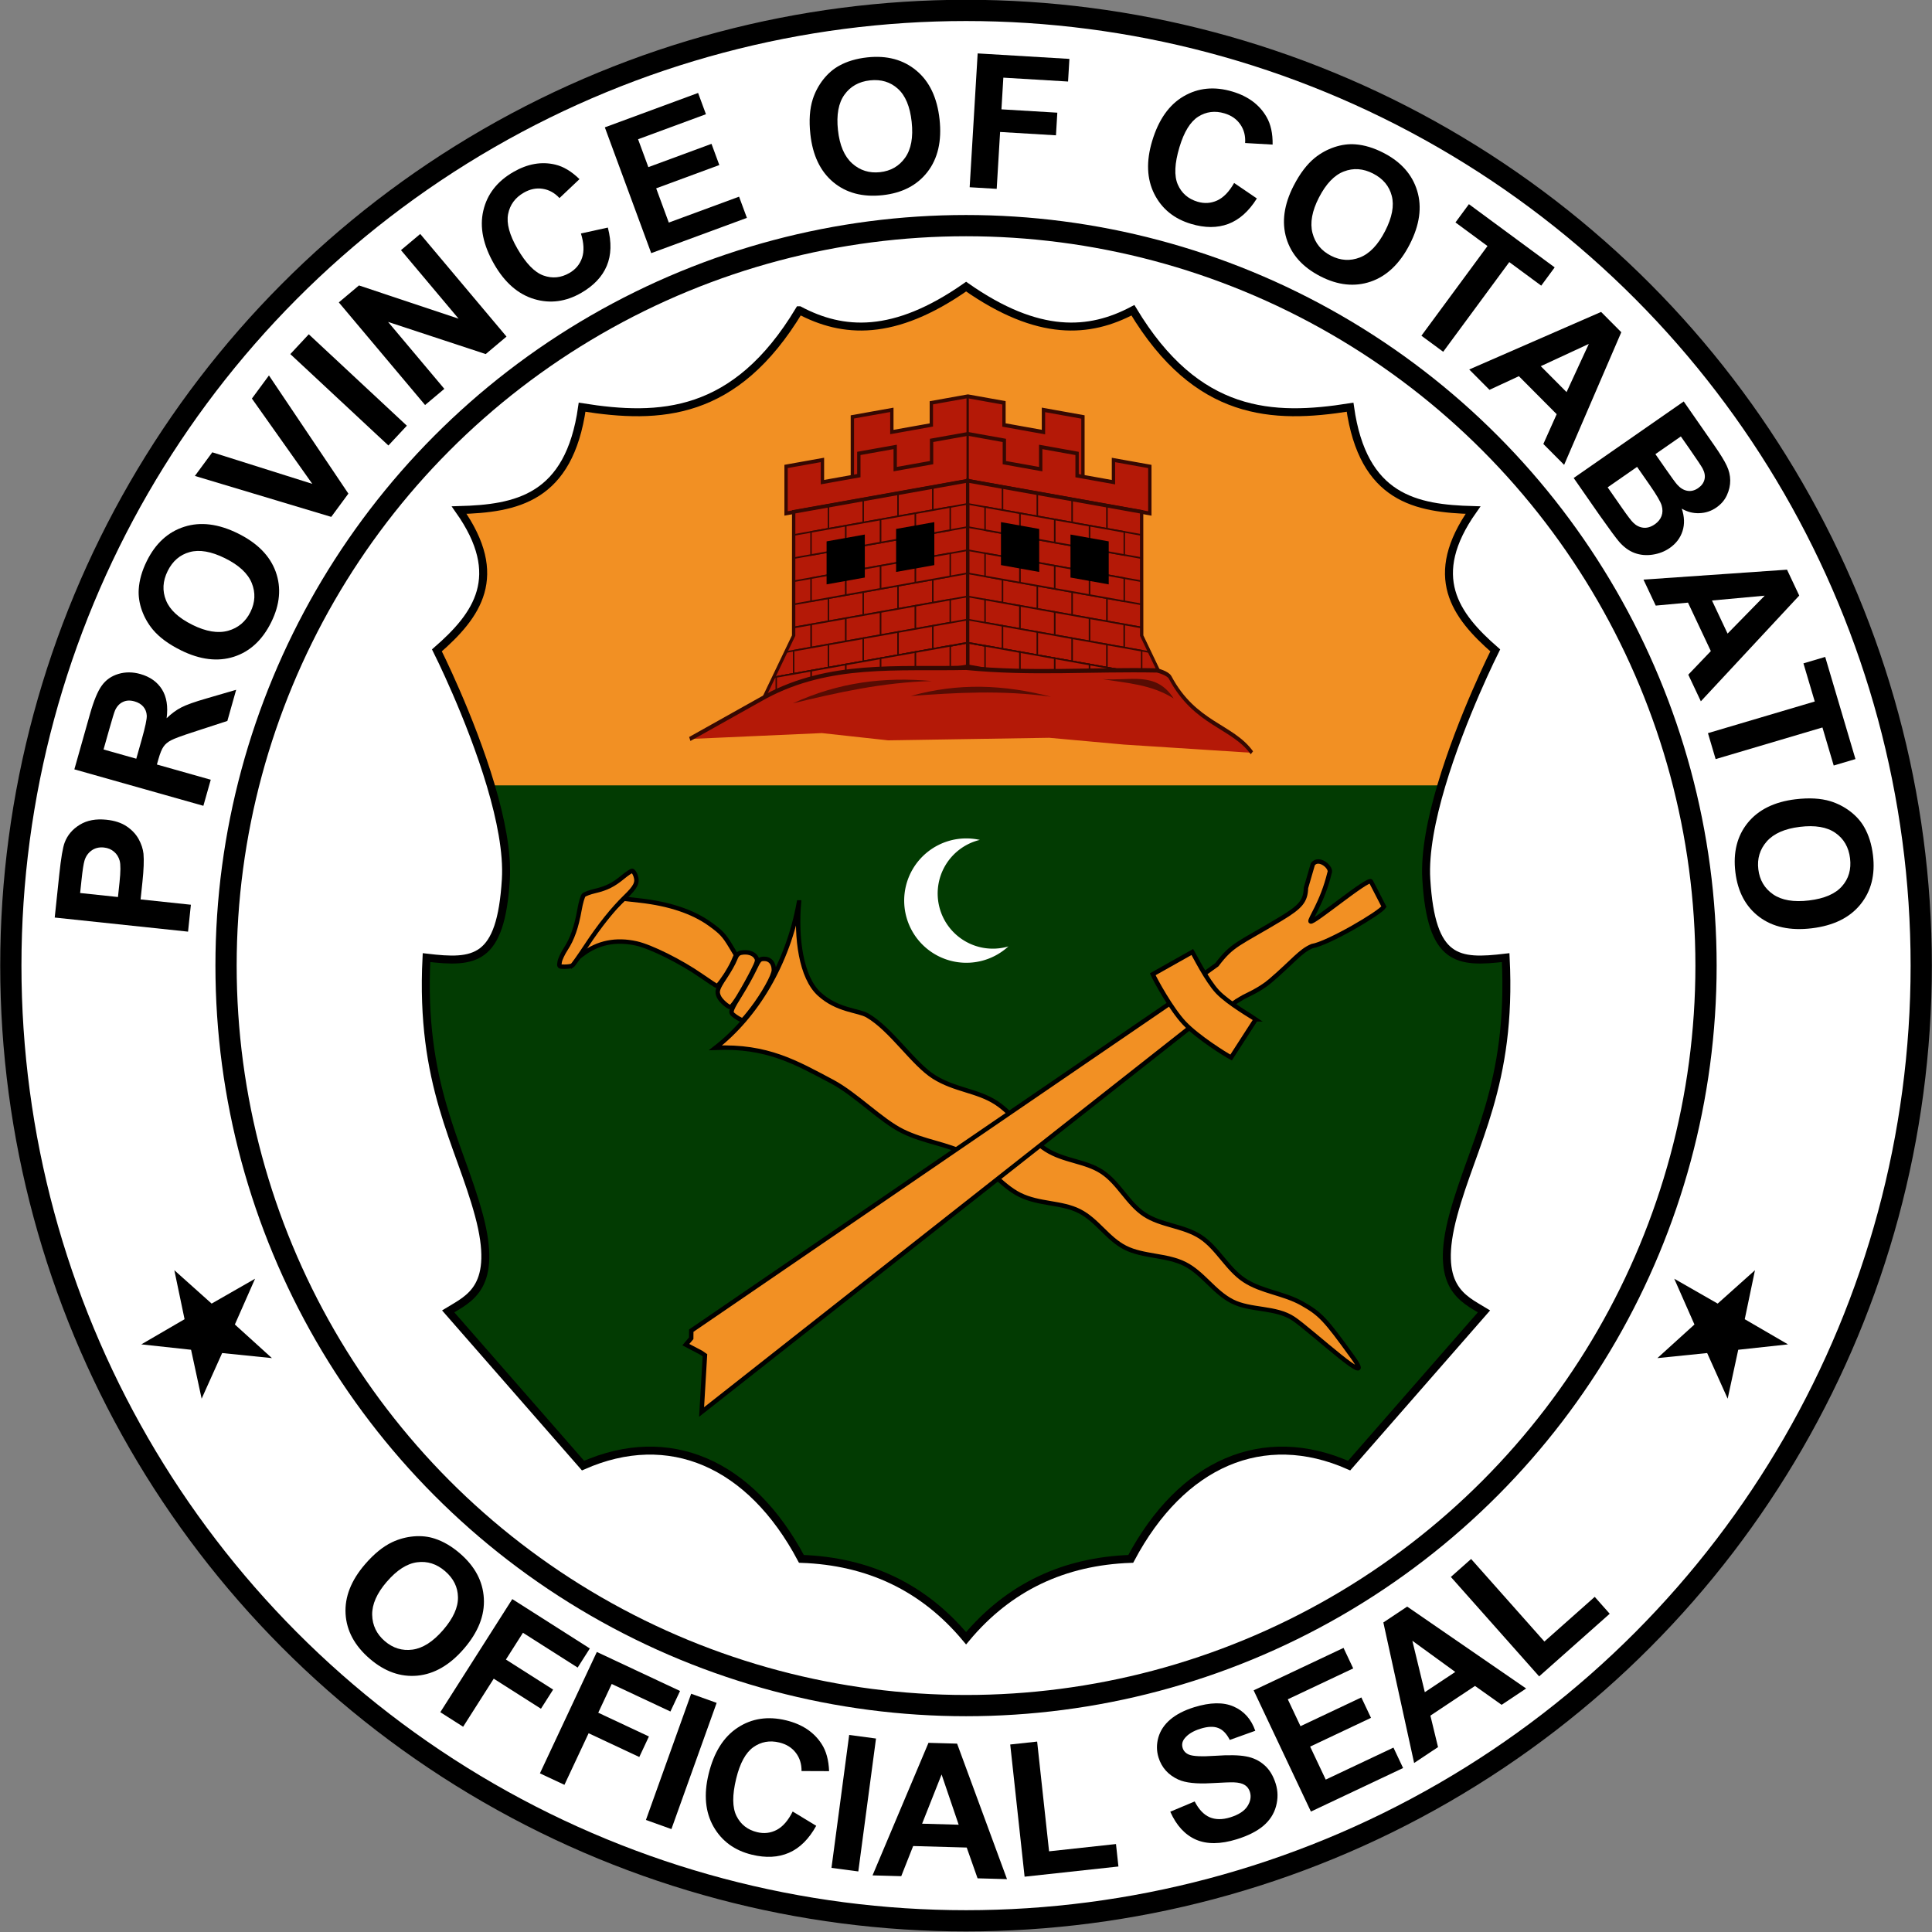 <?xml version="1.0" encoding="UTF-8" standalone="no"?>
<!-- Created with Inkscape (http://www.inkscape.org/) -->

<svg
   xmlns:dc="http://purl.org/dc/elements/1.1/"
   xmlns:cc="http://creativecommons.org/ns#"
   xmlns:rdf="http://www.w3.org/1999/02/22-rdf-syntax-ns#"
   xmlns:svg="http://www.w3.org/2000/svg"
   xmlns="http://www.w3.org/2000/svg"
   xmlns:sodipodi="http://sodipodi.sourceforge.net/DTD/sodipodi-0.dtd"
   xmlns:inkscape="http://www.inkscape.org/namespaces/inkscape"
   width="150mm"
   height="150mm"
   viewBox="0 0 150 150"
   version="1.1"
   id="svg8"
   inkscape:version="0.92.2 (5c3e80d, 2017-08-06)"
   sodipodi:docname="North Cotabato seal.svg">
  <rect x="0" y="0" width="150" height="150" fill="#808080" stroke="none"/>
  <defs
     id="defs2">
    <circle
       style="fill:none;fill-opacity:1;stroke:#350802;stroke-width:0.5;stroke-miterlimit:4;stroke-dasharray:none;stroke-opacity:1"
       id="circle4918-2"
       cx="115.74"
       cy="127.688"
       r="43.916"
       transform="rotate(90)" />
  </defs>
  <sodipodi:namedview
     id="base"
     pagecolor="#ffffff"
     bordercolor="#666666"
     borderopacity="1.0"
     inkscape:pageopacity="0.0"
     inkscape:pageshadow="2"
     inkscape:zoom="2"
     inkscape:cx="232.37227"
     inkscape:cy="187.08884"
     inkscape:document-units="mm"
     inkscape:current-layer="layer1"
     showgrid="false"
     inkscape:snap-global="false"
     showguides="true"
     inkscape:guide-bbox="true"
     inkscape:window-width="1920"
     inkscape:window-height="1017"
     inkscape:window-x="-8"
     inkscape:window-y="-8"
     inkscape:window-maximized="1"
     fit-margin-top="0"
     fit-margin-left="0"
     fit-margin-right="0"
     fit-margin-bottom="0">
    <sodipodi:guide
       position="54.576,16.568"
       orientation="1,0"
       id="guide5097"
       inkscape:locked="false" />
  </sodipodi:namedview>
  <g
     inkscape:label="Layer 1"
     inkscape:groupmode="layer"
     id="layer1"
     transform="translate(65.215,-20.316)">
    <g
       id="g5356"
       transform="matrix(1.374,0,0,1.374,24.407,-63.741)">
      <g
         transform="translate(117.048)"
         id="g5072">
        <circle
           style="fill:#ffffff;fill-opacity:1;stroke:#000000;stroke-width:1.2;stroke-miterlimit:4;stroke-dasharray:none;stroke-opacity:1"
           id="path4914"
           cx="-127.688"
           cy="115.74"
           r="53.975" />
        <circle
           r="41.814"
           cy="115.74"
           cx="-127.688"
           id="circle4916"
           style="fill:none;fill-opacity:1;stroke:#000000;stroke-width:1.2;stroke-miterlimit:4;stroke-dasharray:none;stroke-opacity:1" />
        <g
           aria-label="PROVINCE OF COTABATO"
           style="font-style:normal;font-weight:normal;font-size:10.583px;line-height:1.25;font-family:sans-serif;text-align:center;letter-spacing:0px;word-spacing:0px;text-anchor:middle;fill:#000000;fill-opacity:1;stroke:none;stroke-width:0.265"
           id="text4932">
          <path
             inkscape:connector-curvature="0"
             d="m -171.649,113.821 -7.534,-0.797 0.258,-2.441 q 0.147,-1.388 0.304,-1.797 0.238,-0.63 0.855,-1.006 0.612,-0.377 1.511,-0.282 0.694,0.073 1.14,0.375 0.446,0.302 0.677,0.721 0.226,0.414 0.271,0.824 0.05,0.556 -0.059,1.589 l -0.105,0.992 2.842,0.301 z m -6.098,-2.183 2.138,0.226 0.088,-0.833 q 0.095,-0.899 0.009,-1.215 -0.086,-0.316 -0.32,-0.512 -0.233,-0.201 -0.567,-0.237 -0.411,-0.043 -0.704,0.17 -0.293,0.213 -0.399,0.576 -0.08,0.267 -0.167,1.089 z"
             style="font-style:normal;font-variant:normal;font-weight:bold;font-stretch:normal;font-family:Arial;-inkscape-font-specification:'Arial Bold';letter-spacing:0.079px;stroke-width:0.265"
             id="path4964" />
          <path
             inkscape:connector-curvature="0"
             d="m -170.783,106.71 -7.29,-2.06 0.875,-3.098 q 0.33,-1.169 0.678,-1.64 0.344,-0.477 0.936,-0.654 0.592,-0.176 1.239,0.006 0.821,0.232 1.221,0.866 0.396,0.633 0.264,1.632 0.413,-0.399 0.834,-0.613 0.422,-0.219 1.421,-0.506 l 1.674,-0.488 -0.497,1.76 -1.887,0.616 q -1.011,0.327 -1.288,0.474 -0.283,0.146 -0.428,0.357 -0.151,0.21 -0.294,0.717 l -0.084,0.298 3.043,0.86 z m -3.791,-2.661 0.308,-1.089 q 0.299,-1.059 0.284,-1.348 -0.015,-0.289 -0.192,-0.5 -0.177,-0.211 -0.505,-0.304 -0.368,-0.104 -0.648,0.032 -0.284,0.129 -0.444,0.471 -0.075,0.172 -0.328,1.067 l -0.325,1.149 z"
             style="font-style:normal;font-variant:normal;font-weight:bold;font-stretch:normal;font-family:Arial;-inkscape-font-specification:'Arial Bold';letter-spacing:0.079px;stroke-width:0.265"
             id="path4966" />
          <path
             inkscape:connector-curvature="0"
             d="m -172.052,97.922 q -1.038,-0.513 -1.588,-1.171 -0.404,-0.488 -0.62,-1.09 -0.213,-0.607 -0.176,-1.182 0.045,-0.767 0.455,-1.597 0.742,-1.501 2.117,-1.939 1.378,-0.443 3.036,0.377 1.645,0.813 2.134,2.167 0.485,1.352 -0.255,2.848 -0.749,1.515 -2.113,1.953 -1.368,0.436 -2.99,-0.365 z m 0.652,-1.436 q 1.154,0.57 2.014,0.333 0.856,-0.24 1.262,-1.06 0.405,-0.82 0.076,-1.634 -0.332,-0.821 -1.513,-1.405 -1.167,-0.577 -1.996,-0.347 -0.826,0.226 -1.245,1.073 -0.419,0.848 -0.092,1.655 0.323,0.805 1.495,1.384 z"
             style="font-style:normal;font-variant:normal;font-weight:bold;font-stretch:normal;font-family:Arial;-inkscape-font-specification:'Arial Bold';letter-spacing:0.079px;stroke-width:0.265"
             id="path4968" />
          <path
             inkscape:connector-curvature="0"
             d="m -163.558,90.384 -7.705,-2.314 0.984,-1.335 5.651,1.783 -3.413,-4.82 0.963,-1.306 4.489,6.678 z"
             style="font-style:normal;font-variant:normal;font-weight:bold;font-stretch:normal;font-family:Arial;-inkscape-font-specification:'Arial Bold';letter-spacing:0.079px;stroke-width:0.265"
             id="path4970" />
          <path
             inkscape:connector-curvature="0"
             d="m -160.328,86.35 -5.542,-5.165 1.043,-1.119 5.542,5.165 z"
             style="font-style:normal;font-variant:normal;font-weight:bold;font-stretch:normal;font-family:Arial;-inkscape-font-specification:'Arial Bold';letter-spacing:0.079px;stroke-width:0.265"
             id="path4972" />
          <path
             inkscape:connector-curvature="0"
             d="m -158.255,84.063 -4.875,-5.799 1.139,-0.958 5.629,1.878 -3.255,-3.873 1.088,-0.914 4.875,5.799 -1.175,0.988 -5.517,-1.817 3.179,3.782 z"
             style="font-style:normal;font-variant:normal;font-weight:bold;font-stretch:normal;font-family:Arial;-inkscape-font-specification:'Arial Bold';letter-spacing:0.079px;stroke-width:0.265"
             id="path4974" />
          <path
             inkscape:connector-curvature="0"
             d="m -149.448,74.37 1.52,-0.334 q 0.325,1.245 -0.062,2.166 -0.385,0.914 -1.441,1.524 -1.307,0.754 -2.662,0.349 -1.358,-0.41 -2.252,-1.958 -0.945,-1.638 -0.621,-3.03 0.322,-1.397 1.7,-2.192 1.204,-0.695 2.367,-0.417 0.69,0.162 1.369,0.821 l -1.131,1.07 q -0.411,-0.443 -0.953,-0.524 -0.537,-0.084 -1.066,0.221 -0.73,0.421 -0.884,1.208 -0.15,0.785 0.527,1.957 0.718,1.244 1.47,1.514 0.752,0.27 1.468,-0.143 0.528,-0.305 0.715,-0.86 0.187,-0.555 -0.064,-1.371 z"
             style="font-style:normal;font-variant:normal;font-weight:bold;font-stretch:normal;font-family:Arial;-inkscape-font-specification:'Arial Bold';letter-spacing:0.079px;stroke-width:0.265"
             id="path4976" />
          <path
             inkscape:connector-curvature="0"
             d="m -145.477,75.481 -2.621,-7.108 5.27,-1.944 0.443,1.202 -3.835,1.414 0.581,1.576 3.568,-1.316 0.442,1.198 -3.568,1.316 0.713,1.935 3.971,-1.464 0.442,1.198 z"
             style="font-style:normal;font-variant:normal;font-weight:bold;font-stretch:normal;font-family:Arial;-inkscape-font-specification:'Arial Bold';letter-spacing:0.079px;stroke-width:0.265"
             id="path4979" />
          <path
             inkscape:connector-curvature="0"
             d="m -136.485,68.753 q -0.124,-1.151 0.136,-1.969 0.195,-0.603 0.587,-1.108 0.398,-0.506 0.903,-0.784 0.672,-0.374 1.591,-0.473 1.665,-0.18 2.773,0.745 1.113,0.924 1.312,2.764 0.197,1.824 -0.683,2.964 -0.881,1.135 -2.54,1.314 -1.68,0.181 -2.782,-0.734 -1.103,-0.92 -1.297,-2.719 z m 1.561,-0.221 q 0.138,1.279 0.801,1.878 0.662,0.594 1.571,0.496 0.909,-0.098 1.419,-0.813 0.515,-0.721 0.373,-2.031 -0.14,-1.295 -0.779,-1.87 -0.634,-0.576 -1.574,-0.474 -0.94,0.102 -1.446,0.811 -0.506,0.704 -0.366,2.004 z"
             style="font-style:normal;font-variant:normal;font-weight:bold;font-stretch:normal;font-family:Arial;-inkscape-font-specification:'Arial Bold';letter-spacing:0.079px;stroke-width:0.265"
             id="path4981" />
          <path
             inkscape:connector-curvature="0"
             d="m -127.483,71.757 0.452,-7.562 5.184,0.31 -0.076,1.279 -3.657,-0.219 -0.107,1.79 3.157,0.189 -0.076,1.279 -3.157,-0.189 -0.192,3.214 z"
             style="font-style:normal;font-variant:normal;font-weight:bold;font-stretch:normal;font-family:Arial;-inkscape-font-specification:'Arial Bold';letter-spacing:0.079px;stroke-width:0.265"
             id="path4983" />
          <path
             inkscape:connector-curvature="0"
             d="m -112.54,71.515 1.286,0.876 q -0.683,1.09 -1.619,1.441 -0.929,0.347 -2.098,-0.003 -1.445,-0.433 -2.081,-1.697 -0.634,-1.269 -0.12,-2.982 0.543,-1.812 1.778,-2.531 1.237,-0.724 2.761,-0.267 1.332,0.399 1.927,1.436 0.356,0.614 0.342,1.559 l -1.554,-0.088 q 0.041,-0.603 -0.272,-1.053 -0.308,-0.448 -0.892,-0.623 -0.807,-0.242 -1.485,0.186 -0.674,0.429 -1.062,1.726 -0.413,1.376 -0.093,2.109 0.32,0.732 1.112,0.97 0.584,0.175 1.116,-0.07 0.532,-0.245 0.954,-0.987 z"
             style="font-style:normal;font-variant:normal;font-weight:bold;font-stretch:normal;font-family:Arial;-inkscape-font-specification:'Arial Bold';letter-spacing:0.079px;stroke-width:0.265"
             id="path4985" />
          <path
             inkscape:connector-curvature="0"
             d="m -109.171,71.663 q 0.529,-1.029 1.196,-1.57 0.494,-0.397 1.1,-0.602 0.61,-0.203 1.185,-0.158 0.767,0.057 1.589,0.48 1.489,0.766 1.906,2.148 0.421,1.385 -0.425,3.03 -0.839,1.632 -2.201,2.099 -1.36,0.463 -2.844,-0.3 -1.503,-0.773 -1.92,-2.143 -0.414,-1.375 0.413,-2.984 z m 1.425,0.675 q -0.588,1.144 -0.365,2.009 0.226,0.86 1.04,1.278 0.813,0.418 1.633,0.102 0.826,-0.319 1.429,-1.491 0.595,-1.158 0.378,-1.99 -0.213,-0.83 -1.054,-1.262 -0.841,-0.432 -1.653,-0.118 -0.81,0.31 -1.408,1.473 z"
             style="font-style:normal;font-variant:normal;font-weight:bold;font-stretch:normal;font-family:Arial;-inkscape-font-specification:'Arial Bold';letter-spacing:0.079px;stroke-width:0.265"
             id="path4987" />
          <path
             inkscape:connector-curvature="0"
             d="m -101.956,80.147 3.734,-5.067 -1.81,-1.334 0.76,-1.032 4.846,3.572 -0.76,1.032 -1.805,-1.331 -3.734,5.067 z"
             style="font-style:normal;font-variant:normal;font-weight:bold;font-stretch:normal;font-family:Arial;-inkscape-font-specification:'Arial Bold';letter-spacing:0.079px;stroke-width:0.265"
             id="path4989" />
          <path
             inkscape:connector-curvature="0"
             d="m -93.892,87.444 -1.174,-1.18 0.753,-1.683 -2.136,-2.147 -1.661,0.771 -1.145,-1.15 7.452,-3.252 1.141,1.147 z m 0.138,-4.111 1.257,-2.723 -2.714,1.258 z"
             style="font-style:normal;font-variant:normal;font-weight:bold;font-stretch:normal;font-family:Arial;-inkscape-font-specification:'Arial Bold';letter-spacing:0.079px;stroke-width:0.265"
             id="path4991" />
          <path
             inkscape:connector-curvature="0"
             d="m -87.134,83.862 1.729,2.486 q 0.513,0.738 0.701,1.143 0.194,0.406 0.197,0.826 0.005,0.424 -0.188,0.842 -0.19,0.415 -0.593,0.695 -0.437,0.304 -0.967,0.32 -0.527,0.02 -0.99,-0.256 0.23,0.684 0.044,1.266 -0.186,0.583 -0.725,0.958 -0.424,0.295 -0.966,0.376 -0.535,0.082 -1.015,-0.093 -0.474,-0.174 -0.877,-0.636 -0.252,-0.29 -1.096,-1.485 l -1.472,-2.117 z m -0.162,1.976 -1.438,1 0.572,0.823 q 0.51,0.734 0.656,0.897 0.262,0.296 0.572,0.351 0.316,0.057 0.618,-0.153 0.288,-0.201 0.355,-0.486 0.073,-0.284 -0.107,-0.624 -0.109,-0.201 -0.725,-1.088 z m -2.473,1.72 -1.663,1.157 0.809,1.162 q 0.472,0.679 0.637,0.835 0.246,0.245 0.562,0.283 0.323,0.039 0.654,-0.191 0.28,-0.195 0.381,-0.466 0.101,-0.271 0.01,-0.592 -0.088,-0.317 -0.684,-1.173 z"
             style="font-style:normal;font-variant:normal;font-weight:bold;font-stretch:normal;font-family:Arial;-inkscape-font-specification:'Arial Bold';letter-spacing:0.079px;stroke-width:0.265"
             id="path4993" />
          <path
             inkscape:connector-curvature="0"
             d="m -86.166,100.805 -0.71,-1.505 1.274,-1.332 -1.291,-2.739 -1.823,0.168 -0.692,-1.468 8.111,-0.562 0.69,1.463 z m 1.51,-3.826 2.098,-2.143 -2.979,0.273 z"
             style="font-style:normal;font-variant:normal;font-weight:bold;font-stretch:normal;font-family:Arial;-inkscape-font-specification:'Arial Bold';letter-spacing:0.079px;stroke-width:0.265"
             id="path4995" />
          <path
             inkscape:connector-curvature="0"
             d="m -85.765,102.604 6.035,-1.788 -0.639,-2.155 1.229,-0.364 1.71,5.772 -1.229,0.364 -0.637,-2.15 -6.035,1.788 z"
             style="font-style:normal;font-variant:normal;font-weight:bold;font-stretch:normal;font-family:Arial;-inkscape-font-specification:'Arial Bold';letter-spacing:0.079px;stroke-width:0.265"
             id="path4997" />
          <path
             inkscape:connector-curvature="0"
             d="m -80.816,106.341 q 1.149,-0.139 1.971,0.11 0.606,0.187 1.116,0.573 0.511,0.391 0.795,0.893 0.383,0.667 0.494,1.585 0.201,1.662 -0.71,2.782 -0.91,1.125 -2.747,1.347 -1.821,0.22 -2.972,-0.645 -1.146,-0.866 -1.346,-2.523 -0.203,-1.678 0.698,-2.791 0.906,-1.114 2.702,-1.332 z m 0.241,1.559 q -1.277,0.155 -1.868,0.825 -0.585,0.669 -0.475,1.577 0.11,0.908 0.832,1.409 0.727,0.505 2.036,0.347 1.293,-0.156 1.86,-0.803 0.568,-0.641 0.454,-1.58 -0.114,-0.939 -0.83,-1.435 -0.711,-0.497 -2.009,-0.34 z"
             style="font-style:normal;font-variant:normal;font-weight:bold;font-stretch:normal;font-family:Arial;-inkscape-font-specification:'Arial Bold';letter-spacing:0.079px;stroke-width:0.265"
             id="path4999" />
        </g>
        <g
           aria-label="OFFICIAL SEAL"
           style="font-style:normal;font-weight:normal;font-size:10.583px;line-height:1.25;font-family:sans-serif;text-align:center;letter-spacing:0px;word-spacing:0px;text-anchor:middle;fill:#000000;fill-opacity:1;stroke:none;stroke-width:0.265"
           id="text4932-1">
          <path
             inkscape:connector-curvature="0"
             d="m -161.647,149.566 q 0.756,-0.877 1.531,-1.246 0.574,-0.27 1.211,-0.328 0.641,-0.055 1.189,0.125 0.732,0.235 1.432,0.839 1.268,1.093 1.349,2.535 0.085,1.445 -1.123,2.846 -1.198,1.389 -2.632,1.525 -1.43,0.132 -2.694,-0.958 -1.28,-1.103 -1.364,-2.534 -0.081,-1.434 1.101,-2.804 z m 1.227,0.99 q -0.84,0.975 -0.825,1.867 0.018,0.889 0.711,1.486 0.693,0.597 1.564,0.482 0.878,-0.116 1.739,-1.114 0.85,-0.986 0.834,-1.846 -0.012,-0.857 -0.728,-1.474 -0.716,-0.618 -1.58,-0.502 -0.86,0.111 -1.714,1.101 z"
             style="font-style:normal;font-variant:normal;font-weight:bold;font-stretch:normal;font-family:Arial;-inkscape-font-specification:'Arial Bold';letter-spacing:0.132px;stroke-width:0.265"
             id="path5007" />
          <path
             inkscape:connector-curvature="0"
             d="m -157.395,157.927 4.068,-6.391 4.381,2.789 -0.688,1.081 -3.091,-1.967 -0.963,1.513 2.668,1.698 -0.688,1.081 -2.668,-1.698 -1.729,2.716 z"
             style="font-style:normal;font-variant:normal;font-weight:bold;font-stretch:normal;font-family:Arial;-inkscape-font-specification:'Arial Bold';letter-spacing:0.132px;stroke-width:0.265"
             id="path5009" />
          <path
             inkscape:connector-curvature="0"
             d="m -151.766,161.382 3.216,-6.859 4.702,2.205 -0.544,1.16 -3.317,-1.556 -0.761,1.624 2.863,1.343 -0.544,1.16 -2.863,-1.343 -1.367,2.915 z"
             style="font-style:normal;font-variant:normal;font-weight:bold;font-stretch:normal;font-family:Arial;-inkscape-font-specification:'Arial Bold';letter-spacing:0.132px;stroke-width:0.265"
             id="path5011" />
          <path
             inkscape:connector-curvature="0"
             d="m -145.776,164.016 2.556,-7.132 1.44,0.516 -2.556,7.132 z"
             style="font-style:normal;font-variant:normal;font-weight:bold;font-stretch:normal;font-family:Arial;-inkscape-font-specification:'Arial Bold';letter-spacing:0.132px;stroke-width:0.265"
             id="path5013" />
          <path
             inkscape:connector-curvature="0"
             d="m -137.483,163.539 1.33,0.807 q -0.624,1.125 -1.54,1.525 -0.91,0.396 -2.095,0.108 -1.466,-0.356 -2.168,-1.584 -0.7,-1.233 -0.279,-2.971 0.446,-1.838 1.641,-2.622 1.197,-0.789 2.743,-0.414 1.351,0.328 2.001,1.331 0.388,0.594 0.424,1.539 l -1.557,-0.006 q 0.008,-0.604 -0.328,-1.037 -0.331,-0.431 -0.924,-0.575 -0.819,-0.199 -1.473,0.265 -0.65,0.464 -0.969,1.78 -0.339,1.396 0.02,2.111 0.358,0.714 1.162,0.909 0.593,0.144 1.111,-0.129 0.518,-0.273 0.9,-1.036 z"
             style="font-style:normal;font-variant:normal;font-weight:bold;font-stretch:normal;font-family:Arial;-inkscape-font-specification:'Arial Bold';letter-spacing:0.132px;stroke-width:0.265"
             id="path5015" />
          <path
             inkscape:connector-curvature="0"
             d="m -135.291,166.723 1,-7.51 1.516,0.202 -1,7.51 z"
             style="font-style:normal;font-variant:normal;font-weight:bold;font-stretch:normal;font-family:Arial;-inkscape-font-specification:'Arial Bold';letter-spacing:0.132px;stroke-width:0.265"
             id="path5017" />
          <path
             inkscape:connector-curvature="0"
             d="m -125.373,167.36 -1.663,-0.046 -0.613,-1.739 -3.027,-0.085 -0.673,1.703 -1.622,-0.045 3.161,-7.49 1.617,0.045 z m -2.731,-3.075 -0.965,-2.839 -1.101,2.781 z"
             style="font-style:normal;font-variant:normal;font-weight:bold;font-stretch:normal;font-family:Arial;-inkscape-font-specification:'Arial Bold';letter-spacing:0.132px;stroke-width:0.265"
             id="path5019" />
          <path
             inkscape:connector-curvature="0"
             d="m -124.379,167.222 -0.812,-7.47 1.521,-0.165 0.674,6.201 3.781,-0.411 0.138,1.269 z"
             style="font-style:normal;font-variant:normal;font-weight:bold;font-stretch:normal;font-family:Arial;-inkscape-font-specification:'Arial Bold';letter-spacing:0.132px;stroke-width:0.265"
             id="path5021" />
          <path
             inkscape:connector-curvature="0"
             d="m -116.147,163.55 1.379,-0.579 q 0.35,0.676 0.844,0.891 0.499,0.213 1.165,0.007 0.706,-0.219 0.969,-0.625 0.267,-0.413 0.143,-0.813 -0.08,-0.257 -0.288,-0.387 -0.205,-0.137 -0.621,-0.154 -0.284,-0.009 -1.268,0.047 -1.265,0.073 -1.87,-0.204 -0.852,-0.391 -1.118,-1.249 -0.171,-0.553 -0.009,-1.128 0.166,-0.582 0.675,-1.016 0.514,-0.435 1.348,-0.694 1.362,-0.422 2.234,-0.038 0.876,0.383 1.22,1.369 l -1.441,0.517 q -0.267,-0.529 -0.653,-0.674 -0.383,-0.152 -1,0.039 -0.637,0.197 -0.916,0.571 -0.18,0.24 -0.093,0.521 0.08,0.257 0.353,0.372 0.348,0.146 1.493,0.067 1.144,-0.079 1.737,0.035 0.596,0.107 1.028,0.487 0.435,0.374 0.648,1.06 0.193,0.622 0.016,1.272 -0.177,0.65 -0.726,1.113 -0.551,0.458 -1.493,0.75 -1.372,0.425 -2.303,0.022 -0.933,-0.409 -1.453,-1.578 z"
             style="font-style:normal;font-variant:normal;font-weight:bold;font-stretch:normal;font-family:Arial;-inkscape-font-specification:'Arial Bold';letter-spacing:0.132px;stroke-width:0.265"
             id="path5023" />
          <path
             inkscape:connector-curvature="0"
             d="m -108.2,163.542 -3.236,-6.85 5.079,-2.399 0.547,1.159 -3.696,1.746 0.717,1.519 3.439,-1.625 0.545,1.154 -3.439,1.625 0.881,1.864 3.827,-1.808 0.545,1.154 z"
             style="font-style:normal;font-variant:normal;font-weight:bold;font-stretch:normal;font-family:Arial;-inkscape-font-specification:'Arial Bold';letter-spacing:0.132px;stroke-width:0.265"
             id="path5025" />
          <path
             inkscape:connector-curvature="0"
             d="m -96.038,156.588 -1.386,0.922 -1.504,-1.067 -2.521,1.677 0.432,1.779 -1.351,0.899 -1.739,-7.942 1.347,-0.896 z m -4.005,-0.936 -2.426,-1.763 0.705,2.907 z"
             style="font-style:normal;font-variant:normal;font-weight:bold;font-stretch:normal;font-family:Arial;-inkscape-font-specification:'Arial Bold';letter-spacing:0.132px;stroke-width:0.265"
             id="path5027" />
          <path
             inkscape:connector-curvature="0"
             d="m -95.304,155.903 -4.988,-5.619 1.144,-1.015 4.141,4.665 2.844,-2.525 0.847,0.955 z"
             style="font-style:normal;font-variant:normal;font-weight:bold;font-stretch:normal;font-family:Arial;-inkscape-font-specification:'Arial Bold';letter-spacing:0.132px;stroke-width:0.265"
             id="path5029" />
        </g>
        <path
           sodipodi:type="star"
           style="fill:#000000;fill-opacity:1;stroke:none;stroke-width:0.281;stroke-miterlimit:4;stroke-dasharray:none;stroke-opacity:1"
           id="path5032"
           sodipodi:sides="5"
           sodipodi:cx="-171.11926"
           sodipodi:cy="136.26562"
           sodipodi:r1="3.4430008"
           sodipodi:r2="1.3255554"
           sodipodi:arg1="0.78539816"
           sodipodi:arg2="1.4137167"
           inkscape:flatsided="false"
           inkscape:rounded="0"
           inkscape:randomized="0"
           d="m -168.685,138.7 -2.227,-1.125 -1.77,1.758 0.382,-2.466 -2.22,-1.14 2.463,-0.399 0.399,-2.463 1.14,2.22 2.466,-0.382 -1.758,1.77 z"
           inkscape:transform-center-x="0.12670766"
           inkscape:transform-center-y="0.25011845"
           transform="matrix(1.058,-0.406,0.406,1.058,-44.753,-77.312)" />
        <path
           transform="matrix(-1.058,-0.406,-0.406,1.058,-210.779,-77.312)"
           inkscape:transform-center-y="0.25011845"
           inkscape:transform-center-x="-0.12670897"
           d="m -168.685,138.7 -2.227,-1.125 -1.77,1.758 0.382,-2.466 -2.22,-1.14 2.463,-0.399 0.399,-2.463 1.14,2.22 2.466,-0.382 -1.758,1.77 z"
           inkscape:randomized="0"
           inkscape:rounded="0"
           inkscape:flatsided="false"
           sodipodi:arg2="1.4137167"
           sodipodi:arg1="0.78539816"
           sodipodi:r2="1.3255554"
           sodipodi:r1="3.4430008"
           sodipodi:cy="136.26562"
           sodipodi:cx="-171.11926"
           sodipodi:sides="5"
           id="path5034"
           style="fill:#000000;fill-opacity:1;stroke:none;stroke-width:0.281;stroke-miterlimit:4;stroke-dasharray:none;stroke-opacity:1"
           sodipodi:type="star" />
      </g>
      <g
         id="g5196">
        <path
           style="fill:#023b02;fill-opacity:1;stroke:none;stroke-width:0.267px;stroke-linecap:butt;stroke-linejoin:miter;stroke-opacity:1"
           d="m -20.064,78.708 c -3.618,6.017 -7.896,6.175 -12.271,5.479 -0.731,5.174 -3.728,5.723 -6.949,5.813 2.636,3.736 1.018,5.949 -1.254,7.926 0,0 1.892,3.756 3.043,7.629 0.559,1.881 0.944,3.79 0.852,5.309 -0.282,4.644 -1.776,4.745 -4.484,4.425 -0.367,7.175 1.864,10.475 2.962,14.552 1.098,4.077 -0.535,4.702 -1.737,5.436 l 7.62,8.716 c 4.846,-2.144 9.46,-0.159 12.34,5.27 3.77,0.133 6.891,1.59 9.305,4.485 2.414,-2.895 5.535,-4.352 9.305,-4.485 2.88,-5.429 7.494,-7.414 12.34,-5.27 l 7.62,-8.716 c -1.202,-0.733 -2.835,-1.359 -1.737,-5.436 1.098,-4.077 3.329,-7.377 2.962,-14.552 -2.708,0.32 -4.202,0.219 -4.484,-4.425 -0.092,-1.519 0.292,-3.427 0.852,-5.309 1.151,-3.872 3.043,-7.629 3.043,-7.629 -2.272,-1.978 -3.89,-4.19 -1.254,-7.926 -3.221,-0.09 -6.218,-0.639 -6.949,-5.813 -4.375,0.696 -8.653,0.538 -12.271,-5.479 -2.449,1.297 -5.334,1.531 -9.425,-1.336 -4.091,2.867 -6.976,2.633 -9.425,1.336 z"
           id="path3710"
           inkscape:connector-curvature="0"
           sodipodi:nodetypes="ccccssczccccccczcsscccccc" />
        <path
           sodipodi:nodetypes="cccccccccccc"
           inkscape:connector-curvature="0"
           id="path4521"
           d="m -20.064,78.708 c -3.618,6.017 -7.896,6.175 -12.271,5.479 -0.731,5.174 -3.728,5.723 -6.949,5.813 2.636,3.736 1.018,5.949 -1.254,7.926 0,0 1.892,3.756 3.043,7.629 h 53.714 c 1.151,-3.872 3.043,-7.629 3.043,-7.629 -2.272,-1.978 -3.89,-4.19 -1.254,-7.926 -3.221,-0.09 -6.218,-0.639 -6.949,-5.813 -4.375,0.696 -8.653,0.538 -12.271,-5.479 -2.449,1.297 -5.334,1.531 -9.425,-1.336 -4.091,2.867 -6.976,2.633 -9.425,1.336 z"
           style="fill:#f29023;fill-opacity:1;stroke:none;stroke-width:0.267px;stroke-linecap:butt;stroke-linejoin:miter;stroke-opacity:1" />
        <g
           id="g5095"
           transform="matrix(0.169,0,0,0.182,-44.178,90.166)">
          <g
             style="stroke:#350802;stroke-opacity:1"
             transform="matrix(1,-0.166,0,1.048,134.408,-39.461)"
             id="g4875">
            <g
               id="g4820"
               transform="translate(-24.767,-58.834)"
               style="fill:#b41907;fill-opacity:1;stroke:#350802;stroke-opacity:1">
              <path
                 inkscape:connector-curvature="0"
                 id="path4544"
                 d="m 89.35,72.137 -12.143,1.99e-4 v 6.571 l -13.202,-2.52e-4 v -6.571 l -13.202,2.64e-4 v 26.74 l 38.547,-2.12e-4 38.547,12.23 V 84.367 L 114.695,80.178 V 86.749 L 101.493,82.561 v -6.571 z"
                 style="fill:#b41907;fill-opacity:1;stroke:#350802;stroke-width:1.115;stroke-miterlimit:4;stroke-dasharray:none;stroke-opacity:1" />
              <path
                 inkscape:connector-curvature="0"
                 id="rect4523"
                 transform="matrix(0.265,0.042,0,0.265,24.767,54.086)"
                 d="m 244.09,71.523 -45.896,7.281 v 24.834 l -45.898,7.279 V 86.084 l -45.896,7.281 v 24.834 l -45.896,7.281 v -24.834 l -45.896,7.279 V 143.625 160.459 L 244.09,124.057 473.574,160.459 V 143.625 107.926 l -45.896,-7.279 v 24.834 l -45.896,-7.281 V 93.365 l -45.896,-7.281 v 24.834 l -45.898,-7.279 V 78.805 Z"
                 style="fill:#b41907;fill-opacity:1;stroke:#350802;stroke-width:4.216;stroke-miterlimit:4;stroke-dasharray:none;stroke-opacity:1" />
              <path
                 inkscape:connector-curvature="0"
                 id="path4546"
                 transform="matrix(0.265,0.042,0,0.265,24.767,54.086)"
                 d="M 244.09,124.057 24.234,158.934 24.18,297.463 -16.777,373.221 244.09,331.84 504.957,373.221 464,297.463 463.945,158.934 Z"
                 style="fill:#b41907;fill-opacity:1;stroke:#350802;stroke-width:1.89;stroke-linecap:butt;stroke-linejoin:miter;stroke-miterlimit:4;stroke-dasharray:none;stroke-opacity:1" />
              <g
                 id="g4771"
                 style="fill:#b41907;fill-opacity:1;stroke:#350802;stroke-opacity:1">
                <path
                   style="fill:#b41907;fill-opacity:1;stroke:#350802;stroke-width:0.489;stroke-miterlimit:4;stroke-dasharray:none;stroke-opacity:1"
                   d="M 31.165,97.154 H 42.802 V 104.008 H 31.165 Z"
                   id="rect4548"
                   inkscape:connector-curvature="0" />
                <path
                   style="fill:#b41907;fill-opacity:1;stroke:#350802;stroke-width:0.489;stroke-miterlimit:4;stroke-dasharray:none;stroke-opacity:1"
                   d="M 42.802,97.154 H 54.439 V 104.008 H 42.802 Z"
                   id="rect4550"
                   inkscape:connector-curvature="0" />
                <path
                   style="fill:#b41907;fill-opacity:1;stroke:#350802;stroke-width:0.489;stroke-miterlimit:4;stroke-dasharray:none;stroke-opacity:1"
                   d="M 54.439,97.154 H 66.076 V 104.008 H 54.439 Z"
                   id="rect4552"
                   inkscape:connector-curvature="0" />
                <path
                   style="fill:#b41907;fill-opacity:1;stroke:#350802;stroke-width:0.489;stroke-miterlimit:4;stroke-dasharray:none;stroke-opacity:1"
                   d="M 66.076,97.154 H 77.713 V 104.008 H 66.076 Z"
                   id="rect4554"
                   inkscape:connector-curvature="0" />
                <path
                   style="fill:#b41907;fill-opacity:1;stroke:#350802;stroke-width:0.489;stroke-miterlimit:4;stroke-dasharray:none;stroke-opacity:1"
                   d="M 77.713,97.154 H 89.35 V 104.008 H 77.713 Z"
                   id="rect4556"
                   inkscape:connector-curvature="0" />
                <path
                   style="fill:#b41907;fill-opacity:1;stroke:#350802;stroke-width:0.489;stroke-miterlimit:4;stroke-dasharray:none;stroke-opacity:1"
                   d="m 31.165,110.863 h 11.637 v 6.854 H 31.165 Z"
                   id="rect4568"
                   inkscape:connector-curvature="0" />
                <path
                   style="fill:#b41907;fill-opacity:1;stroke:#350802;stroke-width:0.489;stroke-miterlimit:4;stroke-dasharray:none;stroke-opacity:1"
                   d="m 42.802,110.863 h 11.637 v 6.854 H 42.802 Z"
                   id="rect4570"
                   inkscape:connector-curvature="0" />
                <path
                   style="fill:#b41907;fill-opacity:1;stroke:#350802;stroke-width:0.489;stroke-miterlimit:4;stroke-dasharray:none;stroke-opacity:1"
                   d="m 54.439,110.863 h 11.637 v 6.854 H 54.439 Z"
                   id="rect4572"
                   inkscape:connector-curvature="0" />
                <path
                   style="fill:#b41907;fill-opacity:1;stroke:#350802;stroke-width:0.489;stroke-miterlimit:4;stroke-dasharray:none;stroke-opacity:1"
                   d="m 66.076,110.863 h 11.637 v 6.854 H 66.076 Z"
                   id="rect4574"
                   inkscape:connector-curvature="0" />
                <path
                   style="fill:#b41907;fill-opacity:1;stroke:#350802;stroke-width:0.489;stroke-miterlimit:4;stroke-dasharray:none;stroke-opacity:1"
                   d="m 77.713,110.863 h 11.637 v 6.854 H 77.713 Z"
                   id="rect4576"
                   inkscape:connector-curvature="0" />
                <path
                   style="fill:#b41907;fill-opacity:1;stroke:#350802;stroke-width:0.489;stroke-miterlimit:4;stroke-dasharray:none;stroke-opacity:1"
                   d="m 31.165,124.572 h 11.637 v 6.854 H 31.165 Z"
                   id="rect4588"
                   inkscape:connector-curvature="0" />
                <path
                   style="fill:#b41907;fill-opacity:1;stroke:#350802;stroke-width:0.489;stroke-miterlimit:4;stroke-dasharray:none;stroke-opacity:1"
                   d="m 42.802,124.572 h 11.637 v 6.854 H 42.802 Z"
                   id="rect4590"
                   inkscape:connector-curvature="0" />
                <path
                   style="fill:#b41907;fill-opacity:1;stroke:#350802;stroke-width:0.489;stroke-miterlimit:4;stroke-dasharray:none;stroke-opacity:1"
                   d="m 54.439,124.572 h 11.637 v 6.854 H 54.439 Z"
                   id="rect4592"
                   inkscape:connector-curvature="0" />
                <path
                   style="fill:#b41907;fill-opacity:1;stroke:#350802;stroke-width:0.489;stroke-miterlimit:4;stroke-dasharray:none;stroke-opacity:1"
                   d="m 66.076,124.572 h 11.637 v 6.854 H 66.076 Z"
                   id="rect4594"
                   inkscape:connector-curvature="0" />
                <path
                   style="fill:#b41907;fill-opacity:1;stroke:#350802;stroke-width:0.489;stroke-miterlimit:4;stroke-dasharray:none;stroke-opacity:1"
                   d="m 77.713,124.572 h 11.637 v 6.854 H 77.713 Z"
                   id="rect4596"
                   inkscape:connector-curvature="0" />
                <path
                   style="fill:#b41907;fill-opacity:1;stroke:#350802;stroke-width:0.489;stroke-linecap:butt;stroke-linejoin:miter;stroke-miterlimit:4;stroke-dasharray:none;stroke-opacity:1"
                   d="M 87.771,145.135 H 24.295"
                   id="path4608"
                   inkscape:connector-curvature="0"
                   sodipodi:nodetypes="cc" />
                <path
                   style="fill:#b41907;fill-opacity:1;stroke:#350802;stroke-width:0.489;stroke-miterlimit:4;stroke-dasharray:none;stroke-opacity:1"
                   d="m 36.986,117.717 h 11.637 v 6.854 H 36.986 Z"
                   id="rect4610"
                   inkscape:connector-curvature="0" />
                <path
                   style="fill:#b41907;fill-opacity:1;stroke:#350802;stroke-width:0.489;stroke-miterlimit:4;stroke-dasharray:none;stroke-opacity:1"
                   d="M 48.623,117.717 H 60.26 v 6.854 H 48.623 Z"
                   id="rect4612"
                   inkscape:connector-curvature="0" />
                <path
                   style="fill:#b41907;fill-opacity:1;stroke:#350802;stroke-width:0.489;stroke-miterlimit:4;stroke-dasharray:none;stroke-opacity:1"
                   d="m 60.26,117.717 h 11.637 v 6.854 H 60.26 Z"
                   id="rect4614"
                   inkscape:connector-curvature="0" />
                <path
                   style="fill:#b41907;fill-opacity:1;stroke:#350802;stroke-width:0.489;stroke-miterlimit:4;stroke-dasharray:none;stroke-opacity:1"
                   d="m 71.897,117.717 h 11.637 v 6.854 H 71.897 Z"
                   id="rect4616"
                   inkscape:connector-curvature="0" />
                <path
                   style="fill:#b41907;fill-opacity:1;stroke:#350802;stroke-width:0.489;stroke-miterlimit:4;stroke-dasharray:none;stroke-opacity:1"
                   d="m 36.981,104.008 h 11.637 v 6.854 H 36.981 Z"
                   id="rect4618"
                   inkscape:connector-curvature="0" />
                <path
                   style="fill:#b41907;fill-opacity:1;stroke:#350802;stroke-width:0.489;stroke-miterlimit:4;stroke-dasharray:none;stroke-opacity:1"
                   d="m 48.618,104.008 h 11.637 v 6.854 H 48.618 Z"
                   id="rect4620"
                   inkscape:connector-curvature="0" />
                <path
                   style="fill:#b41907;fill-opacity:1;stroke:#350802;stroke-width:0.489;stroke-miterlimit:4;stroke-dasharray:none;stroke-opacity:1"
                   d="m 60.255,104.008 h 11.637 v 6.854 H 60.255 Z"
                   id="rect4622"
                   inkscape:connector-curvature="0" />
                <path
                   style="fill:#b41907;fill-opacity:1;stroke:#350802;stroke-width:0.489;stroke-miterlimit:4;stroke-dasharray:none;stroke-opacity:1"
                   d="m 71.892,104.008 h 11.637 v 6.854 H 71.892 Z"
                   id="rect4624"
                   inkscape:connector-curvature="0" />
                <path
                   style="fill:#b41907;fill-opacity:1;stroke:#350802;stroke-width:0.489;stroke-miterlimit:4;stroke-dasharray:none;stroke-opacity:1"
                   d="m 36.986,131.426 h 11.637 v 6.854 H 36.986 Z"
                   id="rect4626"
                   inkscape:connector-curvature="0" />
                <path
                   style="fill:#b41907;fill-opacity:1;stroke:#350802;stroke-width:0.489;stroke-miterlimit:4;stroke-dasharray:none;stroke-opacity:1"
                   d="m 48.623,131.426 h 11.637 v 6.854 H 48.623 Z"
                   id="rect4628"
                   inkscape:connector-curvature="0" />
                <path
                   style="fill:#b41907;fill-opacity:1;stroke:#350802;stroke-width:0.489;stroke-miterlimit:4;stroke-dasharray:none;stroke-opacity:1"
                   d="m 60.26,131.426 h 11.637 v 6.854 H 60.26 Z"
                   id="rect4630"
                   inkscape:connector-curvature="0" />
                <path
                   style="fill:#b41907;fill-opacity:1;stroke:#350802;stroke-width:0.489;stroke-miterlimit:4;stroke-dasharray:none;stroke-opacity:1"
                   d="m 71.897,131.426 h 11.637 v 6.854 H 71.897 Z"
                   id="rect4632"
                   inkscape:connector-curvature="0" />
                <path
                   style="fill:#b41907;fill-opacity:1;stroke:#350802;stroke-width:0.489;stroke-miterlimit:4;stroke-dasharray:none;stroke-opacity:1"
                   d="M 31.165,131.426 H 36.986 v 6.854 h -8.51 l 2.689,-4.476 z"
                   id="rect4634"
                   inkscape:connector-curvature="0"
                   sodipodi:nodetypes="cccccc" />
                <path
                   style="fill:#b41907;fill-opacity:1;stroke:#350802;stroke-width:0.489;stroke-miterlimit:4;stroke-dasharray:none;stroke-opacity:1"
                   d="m 31.17,138.28 h 11.637 v 6.854 H 31.17 Z"
                   id="rect4637"
                   inkscape:connector-curvature="0" />
                <path
                   style="fill:#b41907;fill-opacity:1;stroke:#350802;stroke-width:0.489;stroke-miterlimit:4;stroke-dasharray:none;stroke-opacity:1"
                   d="m 42.807,138.28 h 11.637 v 6.854 H 42.807 Z"
                   id="rect4639"
                   inkscape:connector-curvature="0" />
                <path
                   style="fill:#b41907;fill-opacity:1;stroke:#350802;stroke-width:0.489;stroke-miterlimit:4;stroke-dasharray:none;stroke-opacity:1"
                   d="m 54.443,138.28 h 11.637 v 6.854 H 54.443 Z"
                   id="rect4641"
                   inkscape:connector-curvature="0" />
                <path
                   style="fill:#b41907;fill-opacity:1;stroke:#350802;stroke-width:0.489;stroke-miterlimit:4;stroke-dasharray:none;stroke-opacity:1"
                   d="m 66.08,138.28 h 11.637 v 6.854 H 66.08 Z"
                   id="rect4643"
                   inkscape:connector-curvature="0" />
                <path
                   style="fill:#b41907;fill-opacity:1;stroke:#350802;stroke-width:0.489;stroke-miterlimit:4;stroke-dasharray:none;stroke-opacity:1"
                   d="m 77.717,138.28 h 11.637 v 6.854 H 77.717 Z"
                   id="rect4645"
                   inkscape:connector-curvature="0" />
                <path
                   sodipodi:nodetypes="cc"
                   inkscape:connector-curvature="0"
                   id="path4647"
                   d="M 89.354,145.135 H 25.878"
                   style="fill:#b41907;fill-opacity:1;stroke:#350802;stroke-width:0.489;stroke-linecap:butt;stroke-linejoin:miter;stroke-miterlimit:4;stroke-dasharray:none;stroke-opacity:1" />
                <path
                   style="fill:#b41907;fill-opacity:1;stroke:#350802;stroke-width:0.489;stroke-miterlimit:4;stroke-dasharray:none;stroke-opacity:1"
                   d="m 36.99,145.135 h 11.637 v 6.854 H 36.99 Z"
                   id="rect4649"
                   inkscape:connector-curvature="0" />
                <path
                   style="fill:#b41907;fill-opacity:1;stroke:#350802;stroke-width:0.489;stroke-miterlimit:4;stroke-dasharray:none;stroke-opacity:1"
                   d="m 48.627,145.135 h 11.637 v 6.854 H 48.627 Z"
                   id="rect4651"
                   inkscape:connector-curvature="0" />
                <path
                   style="fill:#b41907;fill-opacity:1;stroke:#350802;stroke-width:0.489;stroke-miterlimit:4;stroke-dasharray:none;stroke-opacity:1"
                   d="m 60.264,145.135 h 11.637 v 6.854 H 60.264 Z"
                   id="rect4653"
                   inkscape:connector-curvature="0" />
                <path
                   style="fill:#b41907;fill-opacity:1;stroke:#350802;stroke-width:0.489;stroke-miterlimit:4;stroke-dasharray:none;stroke-opacity:1"
                   d="m 71.901,145.135 h 11.637 v 6.854 H 71.901 Z"
                   id="rect4655"
                   inkscape:connector-curvature="0" />
                <path
                   sodipodi:nodetypes="ccccc"
                   inkscape:connector-curvature="0"
                   id="path4657"
                   d="m 25.353,145.135 h 11.637 v 6.854 H 25.353 Z"
                   style="fill:#b41907;fill-opacity:1;stroke:#350802;stroke-width:0.489;stroke-miterlimit:4;stroke-dasharray:none;stroke-opacity:1" />
              </g>
              <path
                 style="fill:none;fill-opacity:1;stroke:#350802;stroke-width:1.115;stroke-linecap:butt;stroke-linejoin:miter;stroke-miterlimit:4;stroke-dasharray:none;stroke-opacity:1"
                 d="m 89.35,97.154 v 54.976 H 20.328 L 31.165,133.804 31.18,97.154 Z"
                 id="path4773"
                 inkscape:connector-curvature="0"
                 sodipodi:nodetypes="cccccc" />
            </g>
            <path
               style="fill:#000000;fill-opacity:1;stroke:none;stroke-width:0.697;stroke-miterlimit:4;stroke-dasharray:none;stroke-opacity:1"
               d="M 17.417,48.81 H 30.198 V 61.549 H 17.417 Z"
               id="rect4822"
               inkscape:connector-curvature="0"
               sodipodi:nodetypes="ccccc" />
            <path
               sodipodi:nodetypes="ccccc"
               inkscape:connector-curvature="0"
               id="path4825"
               d="M 40.659,48.81 H 53.44 V 61.549 H 40.659 Z"
               style="fill:#000000;fill-opacity:1;stroke:none;stroke-width:0.697;stroke-miterlimit:4;stroke-dasharray:none;stroke-opacity:1" />
          </g>
          <g
             style="stroke:#350802;stroke-opacity:1"
             id="g4973"
             transform="matrix(-1,-0.166,0,1.048,263.573,-39.461)">
            <g
               style="fill:#b41907;fill-opacity:1;stroke:#350802;stroke-opacity:1"
               transform="translate(-24.767,-58.834)"
               id="g4967">
              <g
                 style="fill:#b41907;fill-opacity:1;stroke:#350802;stroke-opacity:1"
                 id="g4963">
                <path
                   inkscape:connector-curvature="0"
                   id="path4883"
                   d="M 31.165,97.154 H 42.802 V 104.008 H 31.165 Z"
                   style="fill:#b41907;fill-opacity:1;stroke:#350802;stroke-width:0.489;stroke-miterlimit:4;stroke-dasharray:none;stroke-opacity:1" />
                <path
                   inkscape:connector-curvature="0"
                   id="path4885"
                   d="M 42.802,97.154 H 54.439 V 104.008 H 42.802 Z"
                   style="fill:#b41907;fill-opacity:1;stroke:#350802;stroke-width:0.489;stroke-miterlimit:4;stroke-dasharray:none;stroke-opacity:1" />
                <path
                   inkscape:connector-curvature="0"
                   id="path4887"
                   d="M 54.439,97.154 H 66.076 V 104.008 H 54.439 Z"
                   style="fill:#b41907;fill-opacity:1;stroke:#350802;stroke-width:0.489;stroke-miterlimit:4;stroke-dasharray:none;stroke-opacity:1" />
                <path
                   inkscape:connector-curvature="0"
                   id="path4889"
                   d="M 66.076,97.154 H 77.713 V 104.008 H 66.076 Z"
                   style="fill:#b41907;fill-opacity:1;stroke:#350802;stroke-width:0.489;stroke-miterlimit:4;stroke-dasharray:none;stroke-opacity:1" />
                <path
                   inkscape:connector-curvature="0"
                   id="path4891"
                   d="M 77.713,97.154 H 89.35 V 104.008 H 77.713 Z"
                   style="fill:#b41907;fill-opacity:1;stroke:#350802;stroke-width:0.489;stroke-miterlimit:4;stroke-dasharray:none;stroke-opacity:1" />
                <path
                   inkscape:connector-curvature="0"
                   id="path4893"
                   d="m 31.165,110.863 h 11.637 v 6.854 H 31.165 Z"
                   style="fill:#b41907;fill-opacity:1;stroke:#350802;stroke-width:0.489;stroke-miterlimit:4;stroke-dasharray:none;stroke-opacity:1" />
                <path
                   inkscape:connector-curvature="0"
                   id="path4895"
                   d="m 42.802,110.863 h 11.637 v 6.854 H 42.802 Z"
                   style="fill:#b41907;fill-opacity:1;stroke:#350802;stroke-width:0.489;stroke-miterlimit:4;stroke-dasharray:none;stroke-opacity:1" />
                <path
                   inkscape:connector-curvature="0"
                   id="path4897"
                   d="m 54.439,110.863 h 11.637 v 6.854 H 54.439 Z"
                   style="fill:#b41907;fill-opacity:1;stroke:#350802;stroke-width:0.489;stroke-miterlimit:4;stroke-dasharray:none;stroke-opacity:1" />
                <path
                   inkscape:connector-curvature="0"
                   id="path4899"
                   d="m 66.076,110.863 h 11.637 v 6.854 H 66.076 Z"
                   style="fill:#b41907;fill-opacity:1;stroke:#350802;stroke-width:0.489;stroke-miterlimit:4;stroke-dasharray:none;stroke-opacity:1" />
                <path
                   inkscape:connector-curvature="0"
                   id="path4901"
                   d="m 77.713,110.863 h 11.637 v 6.854 H 77.713 Z"
                   style="fill:#b41907;fill-opacity:1;stroke:#350802;stroke-width:0.489;stroke-miterlimit:4;stroke-dasharray:none;stroke-opacity:1" />
                <path
                   inkscape:connector-curvature="0"
                   id="path4903"
                   d="m 31.165,124.572 h 11.637 v 6.854 H 31.165 Z"
                   style="fill:#b41907;fill-opacity:1;stroke:#350802;stroke-width:0.489;stroke-miterlimit:4;stroke-dasharray:none;stroke-opacity:1" />
                <path
                   inkscape:connector-curvature="0"
                   id="path4905"
                   d="m 42.802,124.572 h 11.637 v 6.854 H 42.802 Z"
                   style="fill:#b41907;fill-opacity:1;stroke:#350802;stroke-width:0.489;stroke-miterlimit:4;stroke-dasharray:none;stroke-opacity:1" />
                <path
                   inkscape:connector-curvature="0"
                   id="path4907"
                   d="m 54.439,124.572 h 11.637 v 6.854 H 54.439 Z"
                   style="fill:#b41907;fill-opacity:1;stroke:#350802;stroke-width:0.489;stroke-miterlimit:4;stroke-dasharray:none;stroke-opacity:1" />
                <path
                   inkscape:connector-curvature="0"
                   id="path4909"
                   d="m 66.076,124.572 h 11.637 v 6.854 H 66.076 Z"
                   style="fill:#b41907;fill-opacity:1;stroke:#350802;stroke-width:0.489;stroke-miterlimit:4;stroke-dasharray:none;stroke-opacity:1" />
                <path
                   inkscape:connector-curvature="0"
                   id="path4911"
                   d="m 77.713,124.572 h 11.637 v 6.854 H 77.713 Z"
                   style="fill:#b41907;fill-opacity:1;stroke:#350802;stroke-width:0.489;stroke-miterlimit:4;stroke-dasharray:none;stroke-opacity:1" />
                <path
                   sodipodi:nodetypes="cc"
                   inkscape:connector-curvature="0"
                   id="path4913"
                   d="M 87.771,145.135 H 24.295"
                   style="fill:#b41907;fill-opacity:1;stroke:#350802;stroke-width:0.489;stroke-linecap:butt;stroke-linejoin:miter;stroke-miterlimit:4;stroke-dasharray:none;stroke-opacity:1" />
                <path
                   inkscape:connector-curvature="0"
                   id="path4915"
                   d="m 36.986,117.717 h 11.637 v 6.854 H 36.986 Z"
                   style="fill:#b41907;fill-opacity:1;stroke:#350802;stroke-width:0.489;stroke-miterlimit:4;stroke-dasharray:none;stroke-opacity:1" />
                <path
                   inkscape:connector-curvature="0"
                   id="path4917"
                   d="M 48.623,117.717 H 60.26 v 6.854 H 48.623 Z"
                   style="fill:#b41907;fill-opacity:1;stroke:#350802;stroke-width:0.489;stroke-miterlimit:4;stroke-dasharray:none;stroke-opacity:1" />
                <path
                   inkscape:connector-curvature="0"
                   id="path4919"
                   d="m 60.26,117.717 h 11.637 v 6.854 H 60.26 Z"
                   style="fill:#b41907;fill-opacity:1;stroke:#350802;stroke-width:0.489;stroke-miterlimit:4;stroke-dasharray:none;stroke-opacity:1" />
                <path
                   inkscape:connector-curvature="0"
                   id="path4921"
                   d="m 71.897,117.717 h 11.637 v 6.854 H 71.897 Z"
                   style="fill:#b41907;fill-opacity:1;stroke:#350802;stroke-width:0.489;stroke-miterlimit:4;stroke-dasharray:none;stroke-opacity:1" />
                <path
                   inkscape:connector-curvature="0"
                   id="path4923"
                   d="m 36.981,104.008 h 11.637 v 6.854 H 36.981 Z"
                   style="fill:#b41907;fill-opacity:1;stroke:#350802;stroke-width:0.489;stroke-miterlimit:4;stroke-dasharray:none;stroke-opacity:1" />
                <path
                   inkscape:connector-curvature="0"
                   id="path4925"
                   d="m 48.618,104.008 h 11.637 v 6.854 H 48.618 Z"
                   style="fill:#b41907;fill-opacity:1;stroke:#350802;stroke-width:0.489;stroke-miterlimit:4;stroke-dasharray:none;stroke-opacity:1" />
                <path
                   inkscape:connector-curvature="0"
                   id="path4927"
                   d="m 60.255,104.008 h 11.637 v 6.854 H 60.255 Z"
                   style="fill:#b41907;fill-opacity:1;stroke:#350802;stroke-width:0.489;stroke-miterlimit:4;stroke-dasharray:none;stroke-opacity:1" />
                <path
                   inkscape:connector-curvature="0"
                   id="path4929"
                   d="m 71.892,104.008 h 11.637 v 6.854 H 71.892 Z"
                   style="fill:#b41907;fill-opacity:1;stroke:#350802;stroke-width:0.489;stroke-miterlimit:4;stroke-dasharray:none;stroke-opacity:1" />
                <path
                   inkscape:connector-curvature="0"
                   id="path4931"
                   d="m 36.986,131.426 h 11.637 v 6.854 H 36.986 Z"
                   style="fill:#b41907;fill-opacity:1;stroke:#350802;stroke-width:0.489;stroke-miterlimit:4;stroke-dasharray:none;stroke-opacity:1" />
                <path
                   inkscape:connector-curvature="0"
                   id="path4933"
                   d="m 48.623,131.426 h 11.637 v 6.854 H 48.623 Z"
                   style="fill:#b41907;fill-opacity:1;stroke:#350802;stroke-width:0.489;stroke-miterlimit:4;stroke-dasharray:none;stroke-opacity:1" />
                <path
                   inkscape:connector-curvature="0"
                   id="path4935"
                   d="m 60.26,131.426 h 11.637 v 6.854 H 60.26 Z"
                   style="fill:#b41907;fill-opacity:1;stroke:#350802;stroke-width:0.489;stroke-miterlimit:4;stroke-dasharray:none;stroke-opacity:1" />
                <path
                   inkscape:connector-curvature="0"
                   id="path4937"
                   d="m 71.897,131.426 h 11.637 v 6.854 H 71.897 Z"
                   style="fill:#b41907;fill-opacity:1;stroke:#350802;stroke-width:0.489;stroke-miterlimit:4;stroke-dasharray:none;stroke-opacity:1" />
                <path
                   sodipodi:nodetypes="cccccc"
                   inkscape:connector-curvature="0"
                   id="path4939"
                   d="M 31.165,131.426 H 36.986 v 6.854 h -8.51 l 2.689,-4.476 z"
                   style="fill:#b41907;fill-opacity:1;stroke:#350802;stroke-width:0.489;stroke-miterlimit:4;stroke-dasharray:none;stroke-opacity:1" />
                <path
                   inkscape:connector-curvature="0"
                   id="path4941"
                   d="m 31.17,138.28 h 11.637 v 6.854 H 31.17 Z"
                   style="fill:#b41907;fill-opacity:1;stroke:#350802;stroke-width:0.489;stroke-miterlimit:4;stroke-dasharray:none;stroke-opacity:1" />
                <path
                   inkscape:connector-curvature="0"
                   id="path4943"
                   d="m 42.807,138.28 h 11.637 v 6.854 H 42.807 Z"
                   style="fill:#b41907;fill-opacity:1;stroke:#350802;stroke-width:0.489;stroke-miterlimit:4;stroke-dasharray:none;stroke-opacity:1" />
                <path
                   inkscape:connector-curvature="0"
                   id="path4945"
                   d="m 54.443,138.28 h 11.637 v 6.854 H 54.443 Z"
                   style="fill:#b41907;fill-opacity:1;stroke:#350802;stroke-width:0.489;stroke-miterlimit:4;stroke-dasharray:none;stroke-opacity:1" />
                <path
                   inkscape:connector-curvature="0"
                   id="path4947"
                   d="m 66.08,138.28 h 11.637 v 6.854 H 66.08 Z"
                   style="fill:#b41907;fill-opacity:1;stroke:#350802;stroke-width:0.489;stroke-miterlimit:4;stroke-dasharray:none;stroke-opacity:1" />
                <path
                   inkscape:connector-curvature="0"
                   id="path4949"
                   d="m 77.717,138.28 h 11.637 v 6.854 H 77.717 Z"
                   style="fill:#b41907;fill-opacity:1;stroke:#350802;stroke-width:0.489;stroke-miterlimit:4;stroke-dasharray:none;stroke-opacity:1" />
                <path
                   style="fill:#b41907;fill-opacity:1;stroke:#350802;stroke-width:0.489;stroke-linecap:butt;stroke-linejoin:miter;stroke-miterlimit:4;stroke-dasharray:none;stroke-opacity:1"
                   d="M 89.354,145.135 H 25.878"
                   id="path4951"
                   inkscape:connector-curvature="0"
                   sodipodi:nodetypes="cc" />
                <path
                   inkscape:connector-curvature="0"
                   id="path4953"
                   d="m 36.99,145.135 h 11.637 v 6.854 H 36.99 Z"
                   style="fill:#b41907;fill-opacity:1;stroke:#350802;stroke-width:0.489;stroke-miterlimit:4;stroke-dasharray:none;stroke-opacity:1" />
                <path
                   inkscape:connector-curvature="0"
                   id="path4955"
                   d="m 48.627,145.135 h 11.637 v 6.854 H 48.627 Z"
                   style="fill:#b41907;fill-opacity:1;stroke:#350802;stroke-width:0.489;stroke-miterlimit:4;stroke-dasharray:none;stroke-opacity:1" />
                <path
                   inkscape:connector-curvature="0"
                   id="path4957"
                   d="m 60.264,145.135 h 11.637 v 6.854 H 60.264 Z"
                   style="fill:#b41907;fill-opacity:1;stroke:#350802;stroke-width:0.489;stroke-miterlimit:4;stroke-dasharray:none;stroke-opacity:1" />
                <path
                   inkscape:connector-curvature="0"
                   id="path4959"
                   d="m 71.901,145.135 h 11.637 v 6.854 H 71.901 Z"
                   style="fill:#b41907;fill-opacity:1;stroke:#350802;stroke-width:0.489;stroke-miterlimit:4;stroke-dasharray:none;stroke-opacity:1" />
                <path
                   style="fill:#b41907;fill-opacity:1;stroke:#350802;stroke-width:0.489;stroke-miterlimit:4;stroke-dasharray:none;stroke-opacity:1"
                   d="m 25.353,145.135 h 11.637 v 6.854 H 25.353 Z"
                   id="path4961"
                   inkscape:connector-curvature="0"
                   sodipodi:nodetypes="ccccc" />
              </g>
              <path
                 sodipodi:nodetypes="cccccc"
                 inkscape:connector-curvature="0"
                 id="path4965"
                 d="m 89.35,97.154 v 54.976 H 20.328 L 31.165,133.804 31.18,97.154 Z"
                 style="fill:none;fill-opacity:1;stroke:#350802;stroke-width:1.115;stroke-linecap:butt;stroke-linejoin:miter;stroke-miterlimit:4;stroke-dasharray:none;stroke-opacity:1" />
            </g>
            <path
               sodipodi:nodetypes="ccccc"
               inkscape:connector-curvature="0"
               id="path4969"
               d="M 17.417,48.81 H 30.198 V 61.549 H 17.417 Z"
               style="fill:#000000;fill-opacity:1;stroke:none;stroke-width:0.697;stroke-miterlimit:4;stroke-dasharray:none;stroke-opacity:1" />
            <path
               style="fill:#000000;fill-opacity:1;stroke:none;stroke-width:0.697;stroke-miterlimit:4;stroke-dasharray:none;stroke-opacity:1"
               d="M 40.659,48.81 H 53.44 V 61.549 H 40.659 Z"
               id="path4971"
               inkscape:connector-curvature="0"
               sodipodi:nodetypes="ccccc" />
          </g>
          <path
             inkscape:connector-curvature="0"
             id="path4978"
             d="m 198.99,-36.255 6e-5,26.22"
             style="fill:none;stroke:#350802;stroke-width:0.768;stroke-linecap:butt;stroke-linejoin:miter;stroke-miterlimit:4;stroke-dasharray:none;stroke-opacity:1"
             sodipodi:nodetypes="cc" />
          <g
             transform="matrix(5.621,-0.173,0.213,6.921,-376.48,-615.127)"
             id="g4992">
            <path
               style="fill:#b41907;fill-opacity:1;stroke:none;stroke-width:0.192;stroke-linecap:butt;stroke-linejoin:miter;stroke-miterlimit:4;stroke-dasharray:none;stroke-opacity:1"
               d="m 82.021,101.065 4.564,-1.786 c 3.887,-1.455 7.899,-1.026 11.972,-0.992 3.917,0.387 7.422,0.243 11.353,0.4 0,0 0.629,0.132 0.762,0.335 1.405,2.139 3.617,2.254 4.729,3.497 l -7.594,-0.559 -4.427,-0.415 -9.572,-0.124 -3.933,-0.424 z"
               id="path4980"
               inkscape:connector-curvature="0"
               sodipodi:nodetypes="ccccscccccc" />
            <path
               style="fill:#570c03;fill-opacity:1;stroke:none;stroke-width:0.265px;stroke-linecap:butt;stroke-linejoin:miter;stroke-opacity:1"
               d="m 88.205,99.621 c 2.763,-0.876 5.451,-1.06 8.301,-0.794 -2.966,-0.013 -5.641,0.379 -8.301,0.794 z"
               id="path4982"
               inkscape:connector-curvature="0"
               sodipodi:nodetypes="ccc" />
            <path
               sodipodi:nodetypes="ccc"
               inkscape:connector-curvature="0"
               id="path4984"
               d="m 95.226,99.466 c 2.85,-0.527 5.541,-0.376 8.336,0.242 -2.941,-0.381 -5.645,-0.323 -8.336,-0.242 z"
               style="fill:#570c03;fill-opacity:1;stroke:none;stroke-width:0.265px;stroke-linecap:butt;stroke-linejoin:miter;stroke-opacity:1" />
            <path
               style="fill:#570c03;fill-opacity:1;stroke:none;stroke-width:0.265px;stroke-linecap:butt;stroke-linejoin:miter;stroke-opacity:1"
               d="m 106.627,98.992 c 1.637,0.144 3.202,-0.301 4.217,0.976 -1.318,-0.672 -2.775,-0.758 -4.217,-0.976 z"
               id="path4986"
               inkscape:connector-curvature="0"
               sodipodi:nodetypes="ccc" />
            <path
               sodipodi:nodetypes="ccccsc"
               inkscape:connector-curvature="0"
               id="path5099"
               d="m 82.021,101.065 4.564,-1.786 c 3.887,-1.455 7.899,-1.026 11.972,-0.992 3.917,0.387 7.422,0.243 11.353,0.4 0,0 0.629,0.132 0.762,0.335 1.405,2.139 3.617,2.254 4.729,3.497"
               style="fill:none;fill-opacity:1;stroke:#350802;stroke-width:0.192;stroke-linecap:butt;stroke-linejoin:miter;stroke-miterlimit:4;stroke-dasharray:none;stroke-opacity:1" />
          </g>
        </g>
        <g
           id="g4905"
           transform="translate(-460.653)">
          <g
             style="stroke-width:0.25;stroke-miterlimit:4;stroke-dasharray:none"
             transform="translate(245.673,-18.234)"
             id="g4891">
            <g
               style="stroke-width:0.25;stroke-miterlimit:4;stroke-dasharray:none"
               id="g4869"
               transform="translate(-88.503,18.256)">
              <path
                 inkscape:connector-curvature="0"
                 id="path4015"
                 d="m 280.744,118.19 c 0.649,-0.848 1.239,-1.904 1.239,-2.219 0,-0.386 -0.211,-0.635 -0.539,-0.635 -0.258,0 -0.293,0.038 -0.567,0.609 -0.16,0.335 -0.482,0.916 -0.715,1.291 -0.609,0.98 -0.656,1.104 -0.481,1.255 0.16,0.138 0.453,0.31 0.536,0.314 0.03,0.001 0.267,-0.275 0.527,-0.615 z"
                 style="fill:#f29023;fill-opacity:1;stroke:#000000;stroke-width:0.25;stroke-miterlimit:4;stroke-dasharray:none;stroke-opacity:1" />
              <path
                 inkscape:connector-curvature="0"
                 id="path4009"
                 d="m 280.052,117.365 c 0.231,-0.384 0.559,-0.978 0.73,-1.32 0.288,-0.576 0.301,-0.635 0.184,-0.815 -0.139,-0.212 -0.477,-0.31 -0.827,-0.241 -0.168,0.033 -0.259,0.132 -0.359,0.395 -0.074,0.193 -0.325,0.637 -0.558,0.986 -0.44,0.66 -0.486,0.818 -0.331,1.127 0.111,0.221 0.502,0.565 0.643,0.566 0.055,2.5e-4 0.289,-0.314 0.52,-0.698 z"
                 style="fill:#f29023;fill-opacity:1;stroke:#000000;stroke-width:0.25;stroke-miterlimit:4;stroke-dasharray:none;stroke-opacity:1" />
              <path
                 id="path4005"
                 d="m 279.18,116.376 c 0.19,-0.279 0.417,-0.676 0.505,-0.882 l 0.161,-0.375 -0.296,-0.493 c -0.376,-0.626 -0.545,-0.806 -1.185,-1.265 -0.963,-0.69 -2.295,-1.135 -3.948,-1.32 l -0.911,-0.102 -0.429,0.419 c -0.476,0.466 -1.413,1.672 -1.905,2.451 l -0.32,0.508 0.313,-0.238 c 0.875,-0.665 1.897,-0.871 3.051,-0.614 0.816,0.181 2.512,1.026 3.652,1.818 0.466,0.324 0.874,0.591 0.907,0.594 0.033,0.003 0.215,-0.222 0.405,-0.502 z"
                 style="fill:#f29023;fill-opacity:1;stroke:#000000;stroke-width:0.25;stroke-miterlimit:4;stroke-dasharray:none;stroke-opacity:1"
                 inkscape:connector-curvature="0" />
              <path
                 inkscape:connector-curvature="0"
                 id="path4001"
                 d="m 270.591,115.718 c 0.053,-0.034 0.411,-0.538 0.795,-1.121 0.749,-1.136 1.498,-2.073 2.198,-2.752 0.595,-0.576 0.715,-0.817 0.591,-1.191 -0.053,-0.16 -0.141,-0.291 -0.197,-0.291 -0.056,0 -0.289,0.156 -0.52,0.346 -0.539,0.446 -0.928,0.641 -1.579,0.793 -0.288,0.067 -0.576,0.174 -0.639,0.236 -0.063,0.063 -0.171,0.435 -0.239,0.827 -0.171,0.971 -0.41,1.653 -0.771,2.203 -0.167,0.254 -0.324,0.586 -0.349,0.737 -0.044,0.272 -0.04,0.276 0.284,0.275 0.181,-6.8e-4 0.372,-0.029 0.425,-0.064 z"
                 style="fill:#f29023;fill-opacity:1;stroke:#000000;stroke-width:0.25;stroke-miterlimit:4;stroke-dasharray:none;stroke-opacity:1" />
            </g>
            <path
               style="fill:#f29023;fill-opacity:1;stroke:#000000;stroke-width:0.25;stroke-linecap:butt;stroke-linejoin:miter;stroke-miterlimit:4;stroke-dasharray:none;stroke-opacity:1"
               d="m 194.898,130.402 c -0.627,3.47 -2.421,6.43 -4.715,8.216 2.93,-0.124 4.551,0.831 6.617,1.925 1.351,0.729 2.728,2.182 3.956,2.788 1.229,0.606 2.47,0.705 3.608,1.288 1.138,0.583 1.929,1.771 3.018,2.31 1.089,0.54 2.355,0.408 3.366,0.921 1.011,0.513 1.581,1.551 2.592,2.064 1.011,0.513 2.339,0.402 3.366,0.921 1.027,0.518 1.638,1.584 2.677,2.114 1.039,0.529 2.456,0.31 3.451,0.97 0.995,0.66 4.864,4.272 3.336,2.153 -1.528,-2.119 -1.81,-2.421 -2.844,-3.005 -1.034,-0.584 -2.28,-0.67 -3.254,-1.311 -0.975,-0.641 -1.518,-1.825 -2.48,-2.454 -0.962,-0.63 -2.222,-0.637 -3.169,-1.262 -0.947,-0.625 -1.448,-1.781 -2.395,-2.405 -0.947,-0.625 -2.145,-0.61 -3.169,-1.262 -1.024,-0.651 -1.747,-1.957 -2.821,-2.651 -1.074,-0.694 -2.324,-0.714 -3.51,-1.458 -1.185,-0.744 -2.417,-2.696 -3.762,-3.473 -0.517,-0.299 -1.699,-0.277 -2.724,-1.217 -1.024,-0.939 -1.317,-3.151 -1.143,-5.172 z"
               id="path5106"
               inkscape:connector-curvature="0"
               sodipodi:nodetypes="ccccscccccccscccccccczc" />
          </g>
          <g
             style="stroke-width:0.253;stroke-miterlimit:4;stroke-dasharray:none"
             transform="matrix(0.989,0.03,-0.03,0.989,164.782,-7.504)"
             id="g4878">
            <g
               style="stroke-width:0.253;stroke-miterlimit:4;stroke-dasharray:none"
               id="g4883">
              <path
                 sodipodi:nodetypes="cccccccccc"
                 inkscape:connector-curvature="0"
                 id="path4021"
                 d="m 306.971,117.093 -0.858,-0.933 -0.31,-0.192 -28.94,21.105 0.009,0.436 -0.295,0.372 0.895,0.436 0.214,0.14 -0.093,3.242 z"
                 style="fill:#f29023;fill-opacity:1;stroke:#000000;stroke-width:0.253;stroke-miterlimit:4;stroke-dasharray:none;stroke-opacity:1" />
              <path
                 sodipodi:nodetypes="cccccccccccccccc"
                 inkscape:connector-curvature="0"
                 id="path4007"
                 d="m 307.678,117.152 c 0.275,-0.179 1.021,-0.49 1.646,-1.06 1.251,-1.14 1.647,-1.745 2.307,-2.044 0.926,-0.184 3.826,-2.009 4.038,-2.375 l -0.786,-1.417 c -0.142,-0.24 -3.278,2.547 -3.377,2.386 -0.085,-0.089 0.642,-1.107 0.994,-2.791 0.16,-0.306 -0.625,-0.942 -0.963,-0.485 l -0.353,1.367 c 0,0.747 -0.257,1.084 -1.38,1.807 -2.376,1.53 -2.709,1.52 -3.572,2.734 l -0.796,0.61 0.144,1.887 c 0.36,0.343 1.234,-0.017 1.234,-0.017 0,0 0.59,-0.424 0.865,-0.602 z"
                 style="fill:#f29023;fill-opacity:1;stroke:#000000;stroke-width:0.253;stroke-miterlimit:4;stroke-dasharray:none;stroke-opacity:1" />
              <path
                 sodipodi:nodetypes="cczcczc"
                 inkscape:connector-curvature="0"
                 id="path4871"
                 d="m 308.546,118.325 -1.341,2.223 c -0.317,-0.152 -1.948,-1.104 -2.731,-1.886 -0.782,-0.782 -1.734,-2.414 -1.886,-2.731 l 2.223,-1.341 c 0.094,0.141 0.876,1.602 1.505,2.23 0.629,0.629 2.089,1.411 2.23,1.505 z"
                 style="fill:#f29023;fill-opacity:1;stroke:#000000;stroke-width:0.253;stroke-linecap:butt;stroke-linejoin:miter;stroke-miterlimit:4;stroke-dasharray:none;stroke-opacity:1" />
            </g>
          </g>
        </g>
        <path
           style="fill:#ffffff;fill-opacity:1;stroke:none;stroke-width:0.15;stroke-miterlimit:4;stroke-dasharray:none;stroke-opacity:1"
           d="m -11.53,108.671 a 3.514,3.514 0 0 0 -2.485,4.304 3.514,3.514 0 0 0 4.304,2.485 3.514,3.514 0 0 0 1.466,-0.807 3.117,3.117 0 0 1 -0.073,0.023 3.117,3.117 0 0 1 -3.818,-2.204 3.117,3.117 0 0 1 2.204,-3.818 3.117,3.117 0 0 1 0.074,-0.016 3.514,3.514 0 0 0 -1.673,0.033 z"
           id="path4908"
           inkscape:connector-curvature="0" />
        <path
           sodipodi:nodetypes="ccccssczccccccczcsscccccc"
           inkscape:connector-curvature="0"
           id="path5074"
           d="m -20.064,78.708 c -3.618,6.017 -7.896,6.175 -12.271,5.479 -0.731,5.174 -3.728,5.723 -6.949,5.813 2.636,3.736 1.018,5.949 -1.254,7.926 0,0 1.892,3.756 3.043,7.629 0.559,1.881 0.944,3.79 0.852,5.309 -0.282,4.644 -1.776,4.745 -4.484,4.425 -0.367,7.175 1.864,10.475 2.962,14.552 1.098,4.077 -0.535,4.702 -1.737,5.436 l 7.62,8.716 c 4.846,-2.144 9.46,-0.159 12.34,5.27 3.77,0.133 6.891,1.59 9.305,4.485 2.414,-2.895 5.535,-4.352 9.305,-4.485 2.88,-5.429 7.494,-7.414 12.34,-5.27 l 7.62,-8.716 c -1.202,-0.733 -2.835,-1.359 -1.737,-5.436 1.098,-4.077 3.329,-7.377 2.962,-14.552 -2.708,0.32 -4.202,0.219 -4.484,-4.425 -0.092,-1.519 0.292,-3.427 0.852,-5.309 1.151,-3.872 3.043,-7.629 3.043,-7.629 -2.272,-1.978 -3.89,-4.19 -1.254,-7.926 -3.221,-0.09 -6.218,-0.639 -6.949,-5.813 -4.375,0.696 -8.653,0.538 -12.271,-5.479 -2.449,1.297 -5.334,1.531 -9.425,-1.336 -4.091,2.867 -6.976,2.633 -9.425,1.336 z"
           style="fill:none;fill-opacity:1;stroke:#000000;stroke-width:0.45;stroke-linecap:butt;stroke-linejoin:miter;stroke-miterlimit:4;stroke-dasharray:none;stroke-opacity:1" />
      </g>
    </g>
  </g>
</svg>
